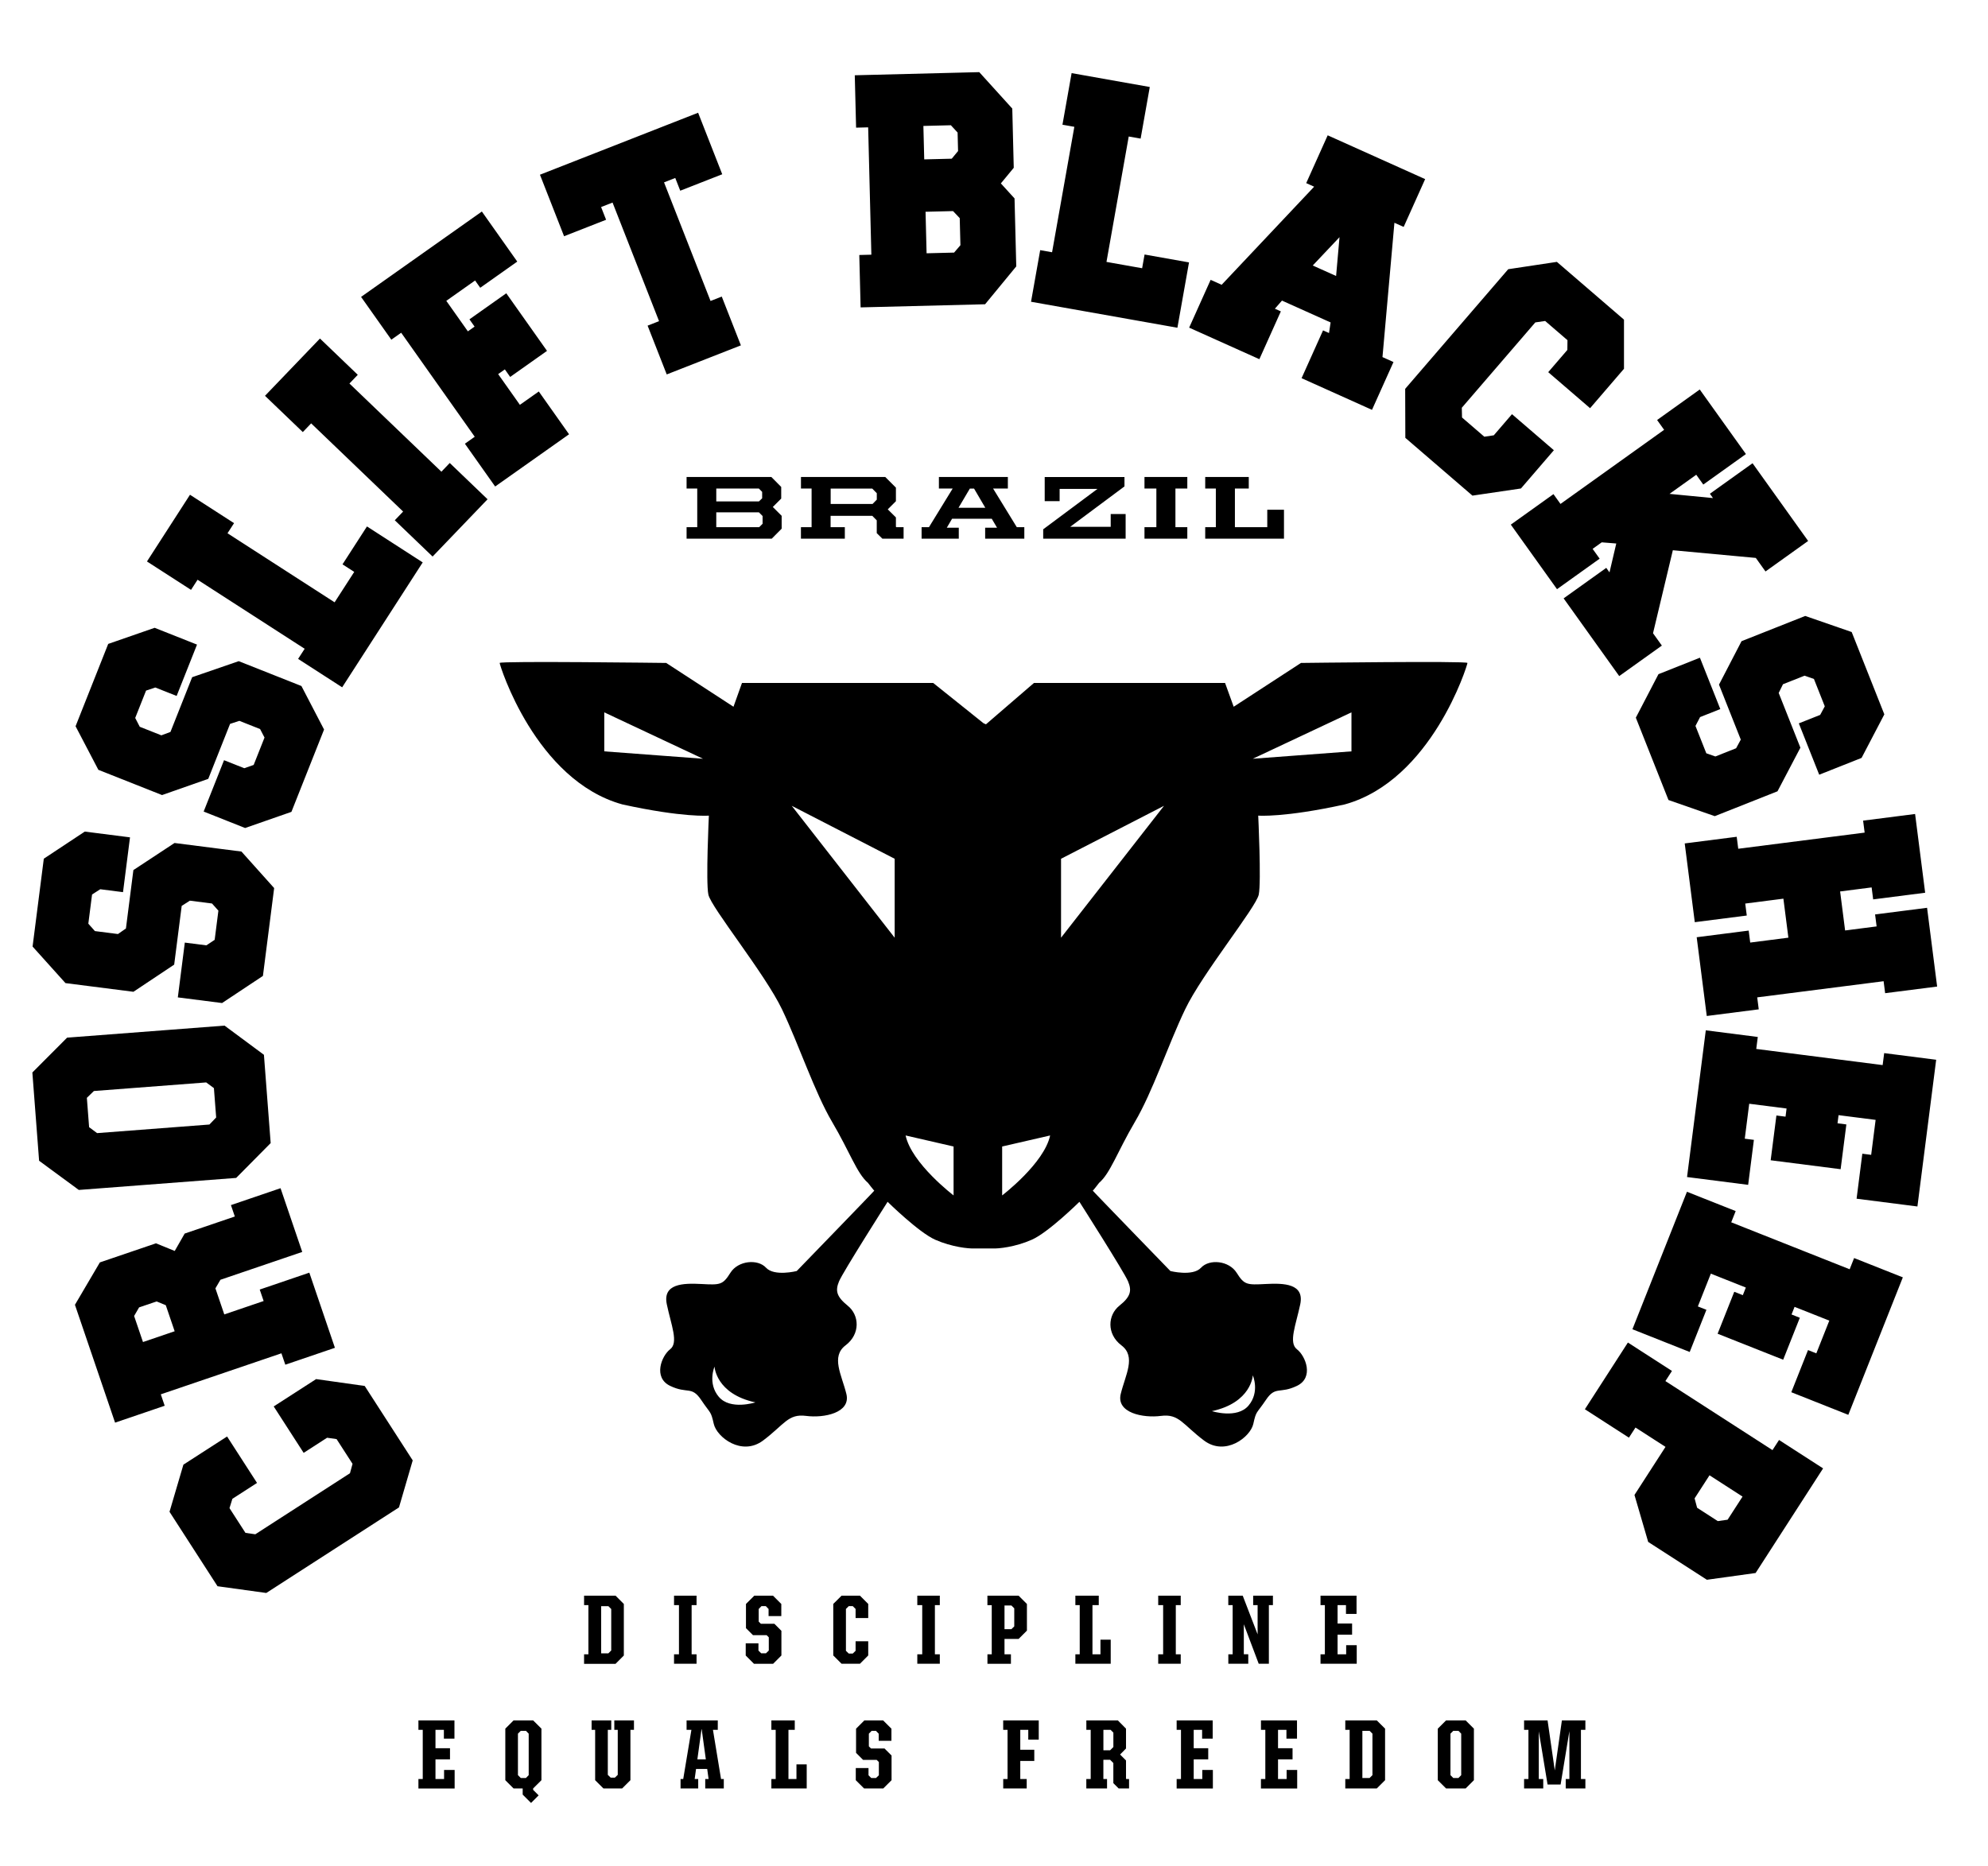 <svg xmlns="http://www.w3.org/2000/svg" id="Camada_1" data-name="Camada 1" viewBox="0 0 634 595.28"><defs><style>      .cls-1 {        fill: #000;        stroke-width: 0px;      }    </style></defs><path class="cls-1" d="M186.27,527.67h1.38v-15.68h-1.38v-3.02h10.04l2.64,2.65v16.44l-2.64,2.65h-10.04v-3.02ZM214.96,527.67h1.57v-15.68h-1.57v-3.02h7.18v3.02h-1.57v15.68h1.57v3.02h-7.18v-3.02ZM237.82,528.05v-3.87h4.06v2.3l.88.88h1.51l.91-.88v-4.22l-.69-.69h-4.35l-2.24-2.24v-7.71l2.65-2.64h5.98l2.64,2.64v3.87h-4.06v-2.27l-.88-.91h-1.39l-.88.91v4.03l.69.69h4.31l2.24,2.24v7.87l-2.64,2.65h-6.11l-2.64-2.65ZM265.74,528.05v-16.44l2.65-2.64h5.86l2.64,2.64v4.5h-4.03v-2.9l-.91-.91h-1.26l-.91.91v13.35l.91.88h1.26l.91-.88v-3.05h4.03v4.53l-2.64,2.65h-5.86l-2.65-2.65ZM292.54,527.67h1.57v-15.68h-1.57v-3.02h7.18v3.02h-1.57v15.68h1.57v3.02h-7.18v-3.02ZM314.9,527.68h1.38v-15.68h-1.38v-3.02h9.95l2.65,2.64v8.5l-2.65,2.65h-4.5v4.91h2.05v3.02h-7.49v-3.02ZM322.55,519.65l.91-.88v-5.76l-.91-.91h-2.2v7.56h2.2ZM342.95,527.67h1.39v-15.68h-1.39v-3.02h7.46v3.02h-2.01v15.68h2.55v-4.66h3.27v7.68h-11.27v-3.02ZM369.37,527.67h1.57v-15.68h-1.57v-3.02h7.18v3.02h-1.57v15.68h1.57v3.02h-7.18v-3.02ZM391.72,527.67h1.39v-15.68h-1.39v-3.02h4.6l4.75,12.34v-9.32h-1.42v-3.02h6.3v3.02h-1.29v18.7h-3.24l-4.75-12.6v9.57h1.42v3.02h-6.36v-3.02ZM421.13,527.67h1.39v-15.68h-1.39v-3.02h11.49v5.82h-3.37v-2.8h-2.68v5.86h4.63v3.56h-4.63v6.26h2.74v-2.9h3.37v5.92h-11.55v-3.02ZM133.44,567.45h1.38v-15.68h-1.38v-3.02h11.49v5.82h-3.37v-2.8h-2.68v5.86h4.63v3.56h-4.63v6.27h2.74v-2.9h3.37v5.92h-11.55v-3.02ZM166.69,572.42v-1.95h-2.9l-2.64-2.64v-16.44l2.64-2.64h6.23l2.65,2.64v16.44l-2.65,2.64v.44l1.76,1.76-2.42,2.42-2.68-2.68ZM167.73,567.13l.88-.91v-13.23l-.88-.91h-1.64l-.91.91v13.23l.91.91h1.64ZM189.8,567.83v-16.06h-1.13v-3.02h6.27v3.02h-1.1v14.36l.91.88h1.35l.91-.88v-14.36h-1.1v-3.02h6.27v3.02h-1.13v16.06l-2.65,2.64h-5.95l-2.65-2.64ZM217.04,567.45h.85l2.61-15.68h-1.54v-3.02h9.95v3.02h-1.54l2.58,15.68h.88v3.02h-5.92v-3.02h1.07l-.44-3.21h-3.56l-.44,3.21h1.13v3.02h-5.63v-3.02ZM222.39,561.18h2.71l-1.32-9.6h-.06l-1.32,9.6ZM246,567.45h1.38v-15.68h-1.38v-3.02h7.46v3.02h-2.01v15.68h2.55v-4.66h3.27v7.68h-11.27v-3.02ZM272.92,567.83v-3.87h4.06v2.3l.88.88h1.51l.91-.88v-4.22l-.69-.69h-4.34l-2.24-2.24v-7.71l2.65-2.64h5.98l2.65,2.64v3.87h-4.06v-2.27l-.88-.91h-1.38l-.88.91v4.03l.69.69h4.31l2.24,2.24v7.87l-2.65,2.64h-6.11l-2.65-2.64ZM319.93,567.45h1.39v-15.68h-1.39v-3.02h11.34v6.14h-3.34v-3.12h-2.55v6.36h4.47v3.56h-4.47v5.76h2.05v3.02h-7.49v-3.02ZM346.45,567.45h1.39v-15.68h-1.39v-3.02h10.04l2.61,2.64v6.33l-1.89,1.92,1.89,1.89v5.82l.09.1h.88v3.02h-3.31l-1.7-1.7v-6.42l-1.04-1.04h-2.14v6.14h1.17v3.02h-6.61v-3.02ZM354.03,558.29l1.04-1.04v-4.6l-.88-.88h-2.3v6.52h2.14ZM375.25,567.45h1.38v-15.68h-1.38v-3.02h11.49v5.82h-3.37v-2.8h-2.68v5.86h4.63v3.56h-4.63v6.27h2.74v-2.9h3.37v5.92h-11.55v-3.02ZM402.14,567.45h1.39v-15.68h-1.39v-3.02h11.49v5.82h-3.37v-2.8h-2.68v5.86h4.63v3.56h-4.63v6.27h2.74v-2.9h3.37v5.92h-11.56v-3.02ZM429.03,567.45h1.39v-15.68h-1.39v-3.02h10.04l2.65,2.64v16.44l-2.65,2.64h-10.04v-3.02ZM436.78,567.13l.91-.91v-13.23l-.91-.91h-2.3v15.05h2.3ZM458.53,567.83v-16.44l2.65-2.64h6.23l2.64,2.64v16.44l-2.64,2.64h-6.23l-2.65-2.64ZM465.12,567.13l.88-.91v-13.23l-.88-.91h-1.64l-.91.91v13.23l.91.91h1.64ZM486.05,567.45h1.39v-15.68h-1.39v-3.02h7.49l2.3,15.96,2.27-15.96h7.49v3.02h-1.42v15.68h1.42v3.02h-6.27v-3.02h1.17v-15.27l-2.8,17.03h-4.16l-2.8-16.97v15.21h1.42v3.02h-6.11v-3.02ZM218.96,168.15h3.4v-12.32h-3.4v-3.68h27.04l3.14,3.17v3.71l-2.68,2.68,2.82,2.82v4.11l-3.17,3.19h-27.15v-3.68ZM242.03,159.94l1.03-1v-2.05l-1.05-1.06h-13.58v4.11h13.6ZM242.12,168.15l1.08-1.08v-2.48l-1.17-1.17h-13.6v4.74h13.69ZM255.44,168.15h3.39v-12.32h-3.39v-3.68h26.89l3.39,3.39v4.33l-2.6,2.6,2.6,2.57v2.97l.11.14h2.34v3.68h-6.76l-1.8-1.77v-4.08l-1.43-1.45h-13.29v3.62h4.54v3.68h-14v-3.68ZM278.28,160.74l1.34-1.37v-2.05l-1.45-1.48h-13.26v4.91h13.38ZM293.89,168.15h2.37l7.56-12.32h-4.39v-3.68h21.99v3.68h-4.71l7.56,12.32h2.4v3.68h-12.49v-3.51h3.79l-1.68-2.85h-12.66l-1.68,2.85h3.82v3.51h-11.86v-3.68ZM305.67,161.97h8.56l-3.59-6.13h-1.34l-3.62,6.13ZM332.68,168.84l17.31-12.89h-12.06v3.91h-4.76v-7.7h25.44v2.99l-17.31,12.89h12.92v-4.08h4.76v7.87h-26.29v-2.99ZM364.99,168.15h3.79v-12.32h-3.79v-3.68h13.66v3.68h-3.79v12.32h3.79v3.68h-13.66v-3.68ZM384.36,168.15h3.39v-12.32h-3.39v-3.68h13.89v3.68h-4.42v12.32h10.32v-5.56h5.33v9.24h-25.12v-3.68ZM194.02,527.36l.91-.91v-13.22l-.91-.91h-2.3v15.05h2.3Z"></path><path class="cls-1" d="M414.9,211.46l-21.46,13.97-2.75-7.59h-60.94l-15.32,13.2-.76-.34-16.07-12.86h-60.97l-2.71,7.59-21.46-13.97s-53.11-.67-53.11,0,11.4,37.46,39.15,45.13c19.41,4.26,27.57,3.57,27.57,3.57,0,0-1.01,21.11-.16,25.19.86,4.1,18.04,25.21,23.49,36.61,5.44,11.4,10.37,26.39,15.99,35.93,5.63,9.54,7.85,16.35,11.41,19.4,0,0,1.93,2.5,2.02,2.5.11,0-24.73,25.63-24.73,25.63,0,0-7.14,1.81-9.78-1.05-2.66-2.89-8.93-2.29-11.38,1.62-2.43,3.89-3.27,3.89-9.23,3.57-5.92-.32-12.42-.1-11.04,6.49,1.37,6.57,3.82,12.21,1.05,14.33-2.75,2.12-5.48,9.03,0,11.67,5.53,2.67,6.82-.09,9.89,4.47,3.07,4.58,3.07,3.4,4.03,7.65.96,4.25,8.92,10.41,15.72,5.32,6.82-5.12,7.96-8.61,13.71-7.86,5.72.75,14.35-.96,12.86-7.01-1.49-6.07-5.01-11.91-.24-15.51,4.78-3.62,4.39-9.67.65-12.64-3.69-2.99-3.93-4.88-2.75-7.75,1.16-2.86,15.49-25.38,15.49-25.38,0,0,9.9,9.77,15.19,12.1,5.32,2.35,10.73,2.87,12.42,2.78h5.95c1.7.1,7.11-.43,12.41-2.78,5.33-2.33,15.2-12.1,15.2-12.1,0,0,14.35,22.52,15.51,25.38,1.18,2.87.98,4.77-2.75,7.75-3.73,2.97-4.14,9.02.61,12.64,4.81,3.6,1.28,9.44-.19,15.51-1.49,6.05,7.11,7.76,12.85,7.01,5.75-.75,6.92,2.75,13.71,7.86,6.78,5.09,14.78-1.07,15.72-5.32.93-4.25.93-3.07,4.03-7.65,3.05-4.56,4.35-1.8,9.88-4.47,5.52-2.64,2.76-9.55,0-11.67-2.75-2.12-.33-7.76,1.05-14.33,1.38-6.59-5.1-6.81-11.04-6.49-5.95.31-6.8.31-9.23-3.57-2.45-3.9-8.72-4.5-11.37-1.62-2.64,2.86-9.77,1.05-9.77,1.05,0,0-24.85-25.63-24.75-25.63s2.02-2.5,2.02-2.5c3.57-3.05,5.79-9.86,11.39-19.4,5.65-9.54,10.58-24.53,16.04-35.93,5.44-11.4,22.63-32.51,23.48-36.61.84-4.08-.17-25.19-.17-25.19,0,0,8.16.69,27.58-3.57,27.75-7.67,39.15-44.45,39.15-45.13s-53.1,0-53.1,0M192.71,239.66v-12.44l31.49,14.8-31.49-2.36ZM229.24,445.55c-3.66-4.34-1.37-9.64-1.37-9.64,0,0,.42,8.7,13.04,11.41,0,0-8.02,2.57-11.66-1.77ZM285.32,299.1l-32.82-42.07,32.82,16.89v25.18ZM304.11,381.3s-13.39-10.19-15.3-19.12l15.3,3.52v15.6ZM399.54,438.69s2.31,5.3-1.37,9.65c-3.65,4.33-11.67,1.77-11.67,1.77,12.63-2.72,13.04-11.42,13.04-11.42ZM319.6,381.3v-15.6l15.3-3.52c-1.9,8.92-15.3,19.12-15.3,19.12ZM338.38,299.1v-25.18l32.84-16.89-32.84,42.07ZM431,239.66l-31.47,2.36,31.47-14.8v12.44Z"></path><path class="cls-1" d="M545.19,470.57l-4.76,7.37.8,2.99,6.6,4.26,3.13-.45,4.76-7.37-10.54-6.8ZM521.26,476.84l9.89-15.33-9.57-6.17-2.09,3.23-14.05-9.06,13.72-21.28,14.05,9.06-2.09,3.23,34.15,22.02,2.09-3.23,14.05,9.06-21.52,33.37-15.54,2.16-18.72-12.07-4.38-15ZM545.61,406.26l-4.14,10.45,2.73,1.08-5.33,13.45-18.27-7.25,17.39-43.85,15.54,6.16-1.42,3.58,37.77,14.98,1.42-3.58,15.54,6.16-17.39,43.85-18.18-7.21,5.33-13.45,2.65,1.05,4.14-10.44-11.08-4.39-.96,2.43,2.64,1.05-5.31,13.38-20.91-8.29,5.31-13.38,2.73,1.08.96-2.43-11.16-4.43ZM557.85,352.06l-1.42,11.15,2.91.37-1.83,14.35-19.49-2.49,5.98-46.8,16.58,2.12-.49,3.82,40.31,5.15.49-3.82,16.58,2.12-5.98,46.8-19.4-2.48,1.83-14.35,2.82.36,1.42-11.15-11.82-1.51-.33,2.6,2.82.36-1.83,14.28-22.31-2.85,1.83-14.28,2.91.37.33-2.6-11.91-1.52ZM558.17,300.65l12.17-1.56-1.59-12.44-12.17,1.56.49,3.82-16.58,2.12-3.21-25.12,16.58-2.12.49,3.82,40.31-5.15-.49-3.82,16.58-2.12,3.21,25.12-16.58,2.12-.49-3.82-10.05,1.29,1.59,12.44,10.05-1.29-.49-3.82,16.58-2.12,3.21,25.12-16.58,2.12-.49-3.82-40.31,5.15.49,3.82-16.58,2.12-3.21-25.12,16.58-2.12.49,3.82ZM555.16,235.91l-6.95-17.53,7.19-13.86,20.31-8.05,14.82,5.13,10.41,26.26-7.26,13.89-13.51,5.36-6.5-16.38,6.81-2.7,1.47-2.73-3.46-8.73-2.98-1.05-6.89,2.73-1.37,2.78,6.92,17.46-7.3,13.91-20,7.93-14.77-5.15-10.41-26.26,7.22-13.88,13.22-5.25,6.5,16.38-6.45,2.56-1.47,2.82,3.46,8.73,2.89,1.01,6.61-2.62,1.49-2.75ZM507.91,175.07l2.24,3.13-13.6,9.73-14.73-20.59,13.6-9.73,2.24,3.13,33.05-23.64-2.24-3.13,13.6-9.73,14.73,20.59-13.6,9.73-2.24-3.13-8.53,6.1,13.86,1.34-.98-1.38,13.6-9.73,17.73,24.79-13.6,9.73-3.09-4.32-26.46-2.45-6.32,26.47,2.82,3.94-13.6,9.73-17.73-24.79,13.6-9.73,1.03,1.44,2.16-9.21-4.64-.37-2.89,2.07ZM507.11,130.21l-13.36-11.5,6.1-7.09.04-3.11-7.12-6.13-3.14.46-23.44,27.22.07,3.11,7.11,6.13,3.02-.45,5.8-6.74,13.36,11.5-10.5,12.2-15.47,2.28-21.4-18.43-.05-15.63,32.86-38.16,15.52-2.34,21.4,18.43v15.67s-10.81,12.57-10.81,12.57ZM418.66,84.69l7.44,3.34,1.09-12.38-8.53,9.03ZM454.5,57.13l-6.85,15.25-2.95-1.32-3.81,42.84,3.51,1.58-6.85,15.25-22.46-10.1,6.85-15.25,1.9.85.51-3.38-15.51-6.97-2.26,2.59,1.9.85-6.85,15.25-22.39-10.06,6.85-15.25,3.51,1.58,29.5-31.29-2.53-1.14,6.85-15.25,31.1,13.98ZM359.97,43.53l-7.1,40.01,11.37,2.02.78-4.38,14.17,2.52-3.7,20.84-46.68-8.29,2.92-16.46,3.79.67,7.1-40.01-3.79-.67,2.92-16.46,24.93,4.43-2.92,16.46-3.79-.67ZM305.39,42.28l-2.14-2.33-8.77.22.27,10.67,8.77-.22,2.02-2.44-.15-5.9ZM306.08,69.59l-2.14-2.26-8.77.22.33,13.24,8.77-.22,2.02-2.36-.22-8.62ZM323.55,63.28l.55,21.69-9.94,12.08-39.7,1-.42-16.71,3.85-.1-1.02-40.62-3.85.1-.42-16.71,39.7-1,10.53,11.62.47,18.89-4.11,4.98,4.35,4.78ZM230.34,55.58l-13.4,5.25-1.59-4.06-3.58,1.4,14.83,37.83,3.58-1.4,6.1,15.56-23.65,9.27-6.1-15.56,3.65-1.43-14.83-37.83-3.65,1.43,1.59,4.06-13.4,5.25-7.69-19.62,50.44-19.77,7.69,19.62ZM161.01,117.82l-2.14,1.51,6.93,9.8,6.03-4.26,9.65,13.65-23.57,16.66-9.65-13.65,3.14-2.22-23.46-33.18-3.14,2.22-9.65-13.65,38.52-27.23,11.29,15.97-11.81,8.35-1.64-2.32-9.18,6.49,6.88,9.73,2.14-1.51-1.64-2.32,11.75-8.31,12.99,18.37-11.75,8.31-1.69-2.4ZM155.49,159.25l-17.53,18.27-12.06-11.57,2.66-2.78-29.33-28.13-2.66,2.78-12.06-11.57,17.53-18.27,12.06,11.57-2.66,2.78,29.33,28.13,2.66-2.78,12.06,11.57ZM72.56,170.1l34.15,22.02,6.26-9.7-3.74-2.41,7.8-12.09,17.78,11.47-25.69,39.84-14.05-9.06,2.09-3.23-34.15-22.02-2.09,3.23-14.05-9.06,13.72-21.28,14.05,9.06-2.09,3.23ZM73.37,230.9l-6.95,17.53-14.74,5.17-20.31-8.05-7.27-13.9,10.41-26.26,14.81-5.14,13.51,5.36-6.5,16.38-6.81-2.7-2.94.99-3.46,8.73,1.45,2.81,6.89,2.73,2.9-1.08,6.92-17.46,14.85-5.12,20,7.93,7.22,13.88-10.41,26.26-14.77,5.15-13.22-5.25,6.5-16.38,6.45,2.56,3-1.05,3.46-8.73-1.41-2.71-6.61-2.62-2.97.97ZM57.94,288.99l-2.39,18.7-13,8.66-21.67-2.77-10.49-11.66,3.58-28.02,13.07-8.65,14.42,1.84-2.23,17.48-7.26-.93-2.61,1.68-1.19,9.31,2.1,2.36,7.35.94,2.54-1.77,2.38-18.63,13.12-8.64,21.34,2.73,10.43,11.65-3.58,28.02-13.03,8.65-14.11-1.8,2.23-17.48,6.88.88,2.64-1.76,1.19-9.31-2.04-2.28-7.06-.9-2.63,1.68ZM29.94,348l-2.24,2.18.72,9.36,2.55,1.89,35.82-2.74,2.15-2.25-.72-9.36-2.46-1.82-35.82,2.74ZM25.12,379.55l-12.65-9.3-2.15-28.16,11.08-11.11,50.21-3.84,12.56,9.31,2.15,28.16-11,11.11-50.21,3.84ZM55.7,424.63l-2.83-8.31-2.93-1.2-5.58,1.9-1.59,2.74,2.83,8.31,10.1-3.44ZM84.07,414.97l-1.24-3.64,15.82-5.39,8.16,23.97-15.82,5.39-1.24-3.64-38.47,13.09,1.24,3.64-15.82,5.39-12.8-37.59,7.95-13.52,17.89-6.09,5.98,2.44,3.18-5.55,15.99-5.44-1.24-3.64,15.82-5.39,6.92,20.33-26.09,8.88-1.6,2.74,2.83,8.31,12.54-4.27ZM72.42,458.2l9.55,14.81-7.86,5.07-.92,2.97,5.09,7.89,3.14.45,30.19-19.47.82-3-5.09-7.89-3.03-.43-7.47,4.82-9.55-14.81,13.53-8.72,15.49,2.19,15.31,23.74-4.38,15-42.32,27.29-15.55-2.15-15.31-23.74,4.43-15.04,13.94-8.99Z"></path></svg>